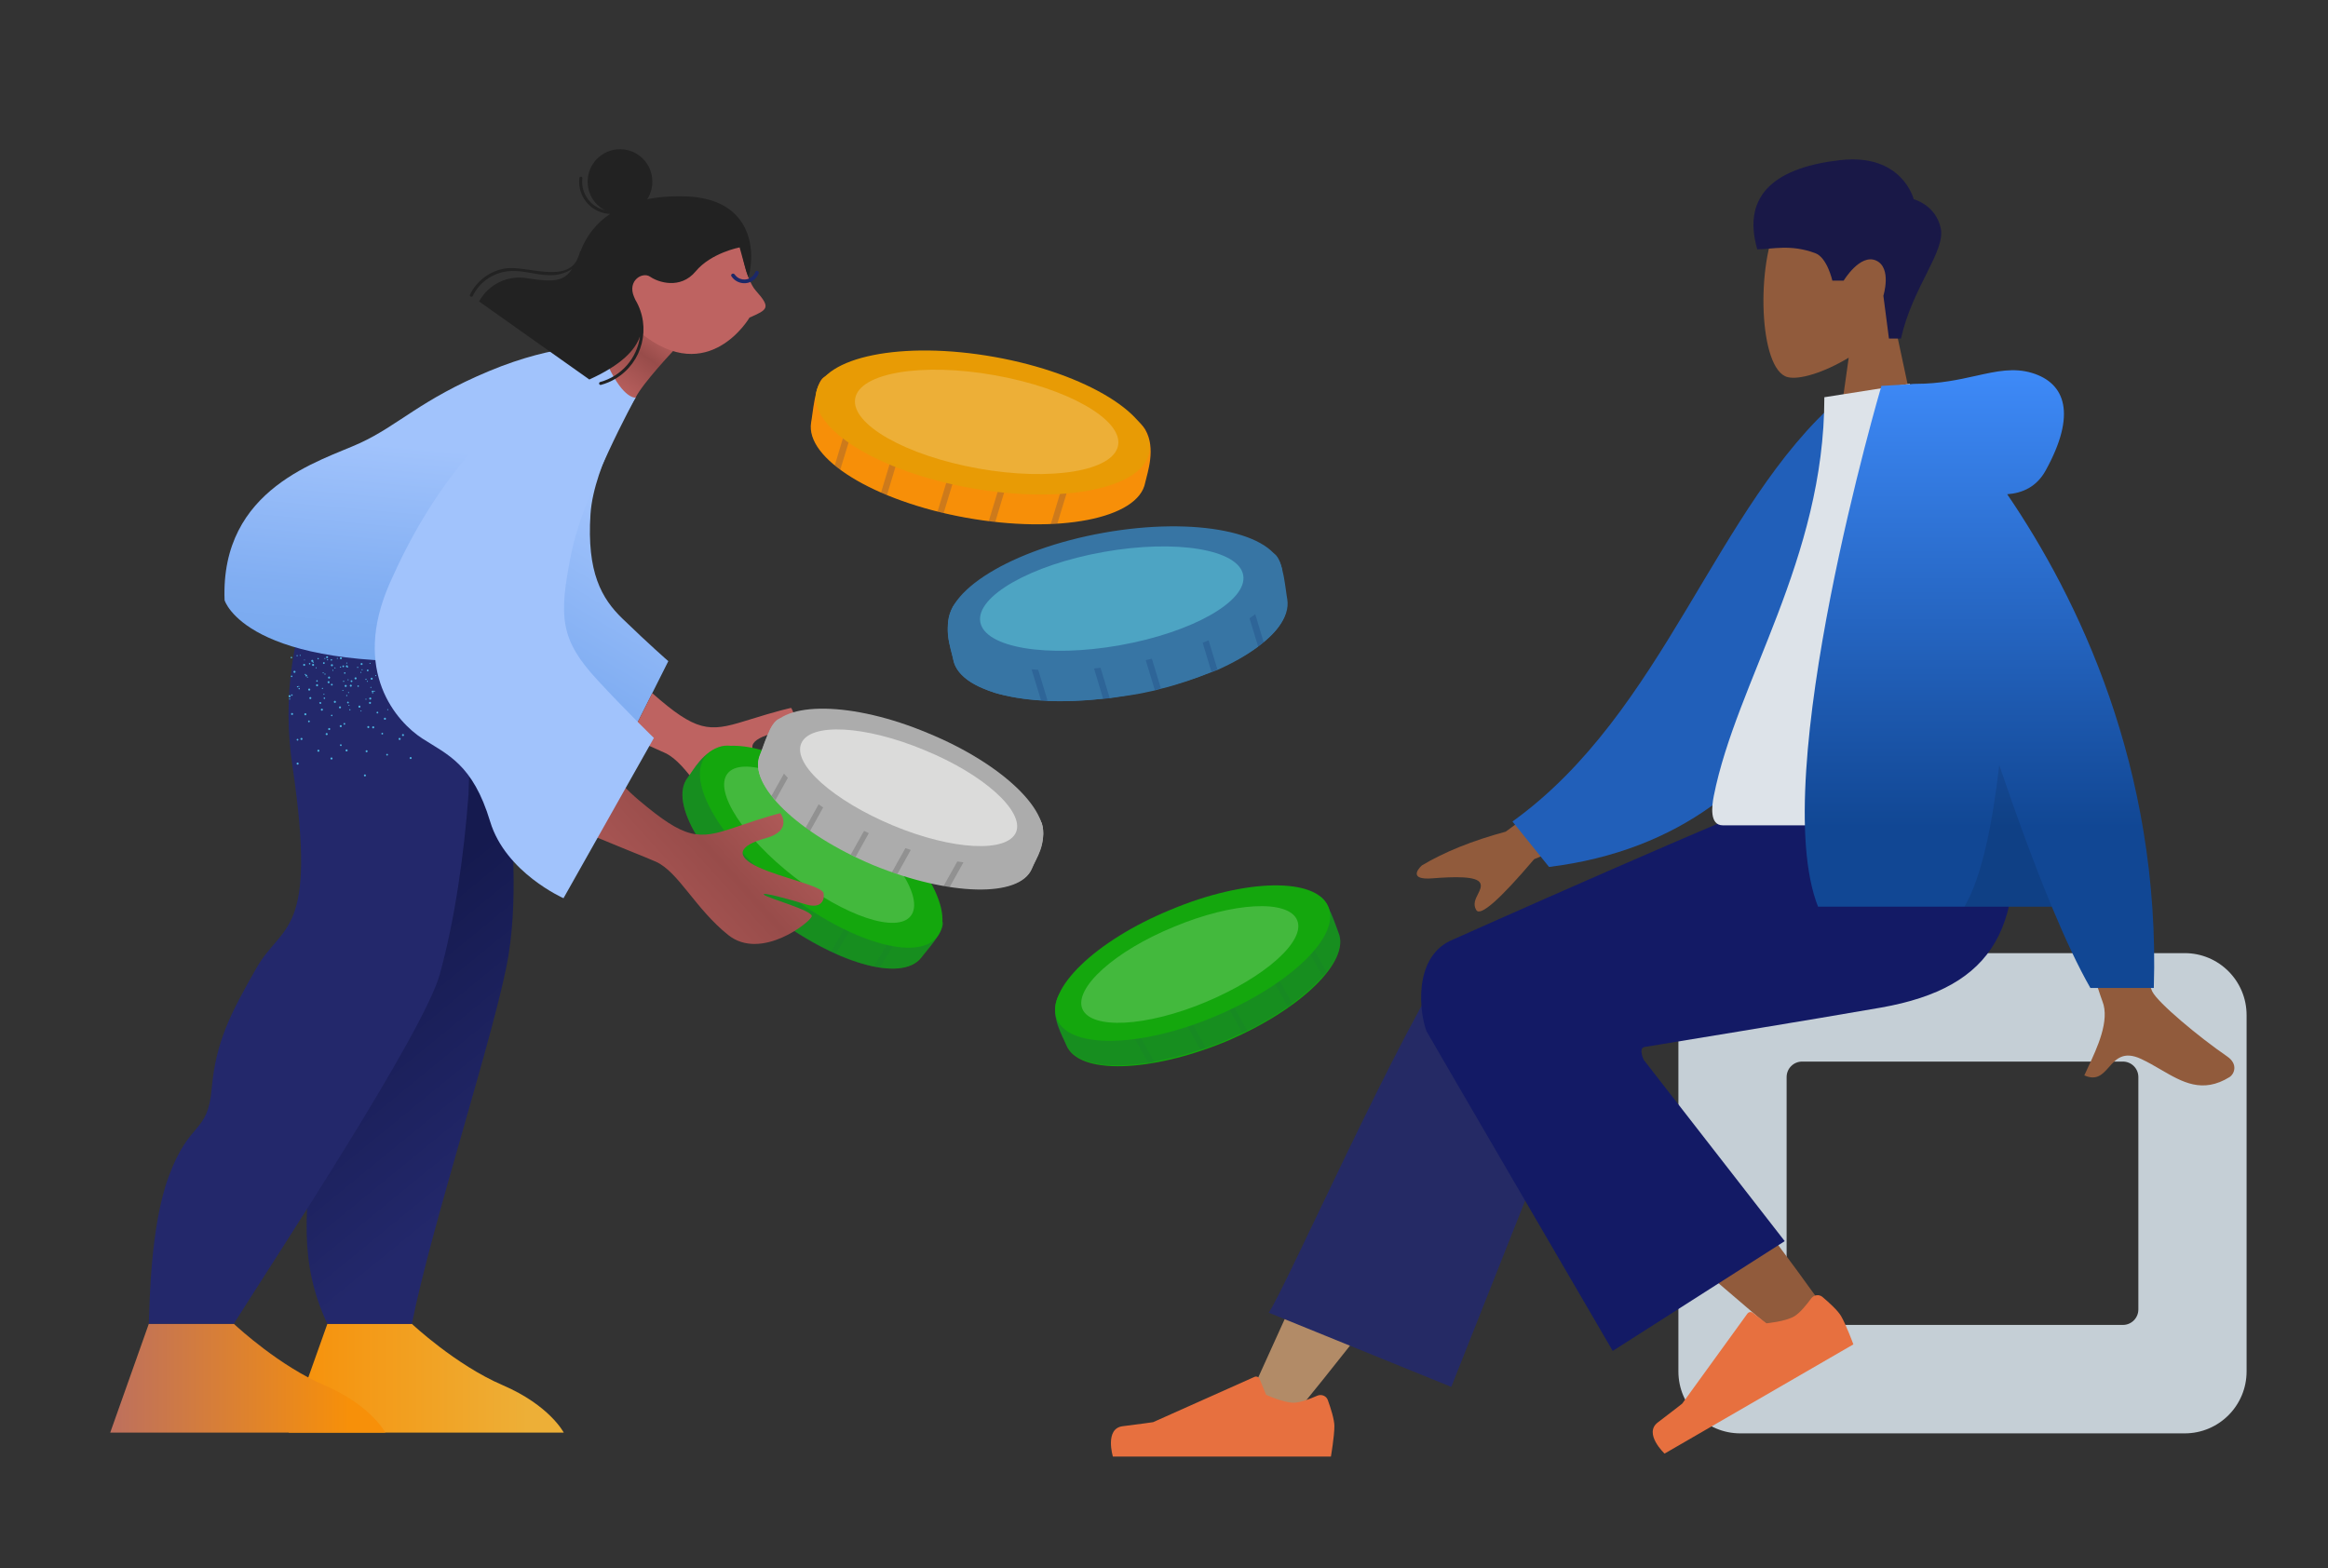 <svg width="472" height="318" viewBox="0 0 472 318" fill="none" xmlns="http://www.w3.org/2000/svg">
<rect x="0" y="0" width="472" height="318" fill="#333333" stroke="none"/>
<mask id="mask0_6004_13198" style="mask-type:luminance" maskUnits="userSpaceOnUse" x="0" y="0" width="472" height="318">
<path d="M0 0H472V318H0V0Z" fill="white"/>
</mask>
<g mask="url(#mask0_6004_13198)">
<path d="M83.511 268.441C83.55 268.478 92.394 276.776 101.906 280.863C111.44 284.957 114.301 290.486 114.301 290.486L58.523 290.484L66.372 268.441H83.511Z" fill="url(#paint0_linear_6004_13198)"/>
<path d="M47.403 268.42C48.368 269.319 56.763 277.011 65.731 280.863C75.264 284.958 78.125 290.487 78.125 290.487L22.348 290.485L30.174 268.42H47.403Z" fill="url(#paint1_linear_6004_13198)"/>
<path d="M79.133 132.28C83.534 135.398 89.978 136.205 89.978 136.205L101.469 134.979L102.986 154.683C103.452 166.086 105.244 180.263 103.121 193.564C100.859 207.741 87.397 248.625 83.512 268.441H66.372C60.596 256.098 61.736 245.529 64.082 227.165C66.914 204.985 62.269 211.453 67.011 190.691C71.747 169.927 70.481 174.026 68.955 142.968C68.46 132.921 67.039 131.698 69.237 125.709" fill="url(#paint2_linear_6004_13198)"/>
<path d="M94.987 161.18C94.078 173.279 92.241 186.4 89.176 197.527C85.909 209.362 56.019 254.733 47.403 268.42H30.174C30.333 264.537 30.456 248.757 34.187 238.598C38.483 226.946 42.102 230.133 42.93 220.672C43.769 211.221 46.717 205.53 51.981 196.305C57.227 187.07 64.397 189.93 59.309 155.441C57.206 141.679 59.223 127.602 65.102 114.988C65.812 115.283 66.579 115.587 67.394 115.898L67.461 115.341C67.461 115.341 68.874 116.069 71.079 117.219C71.771 117.451 72.488 117.685 73.237 117.92C73.27 118.084 73.307 118.241 73.342 118.4C82.243 123.058 98.013 131.437 97.072 131.85C95.768 132.424 94.987 161.18 94.987 161.18Z" fill="#23286B"/>
<path d="M128.859 80.624C128.859 80.624 120.38 94.178 119.722 104.239C118.947 116.083 121.995 121.36 126.163 125.398C131.785 130.845 135.5 134.062 135.5 134.062L120.622 163.702C120.622 163.702 110.621 158.714 107.8 149.102C104.628 138.291 95.688 129.129 94.776 124.749C93.679 119.486 95.05 112.905 95.46 110.123C98.08 92.311 101.864 86.277 113.706 71.443" fill="url(#paint3_linear_6004_13198)"/>
<path d="M127.734 149.529C131.085 150.998 133.723 152.131 134.921 152.71C139.425 154.897 142.63 162.428 149.147 167.943C155.67 173.452 165.878 165.798 166.193 164.628C166.51 163.452 157.244 160.668 156.618 159.979C155.993 159.29 161.902 161.082 165.008 162.148C168.115 163.215 168.917 161.472 168.722 160.016C168.528 158.553 160.454 156.732 155.694 154.398C150.934 152.07 151.627 149.925 157.281 148.536C162.935 147.153 160.406 143.54 160.406 143.54C160.406 143.54 158.351 143.905 151.006 146.202C143.778 148.462 141.121 148.383 132.239 140.547L127.734 149.529Z" fill="#BE6361"/>
<path d="M216.202 211.921C218.653 217.949 233.137 217.503 248.401 211.251C263.553 204.887 273.914 194.951 271.352 189.034C270.795 187.694 269.235 182.447 267.453 181.777C261.77 179.433 251.075 184.791 239.376 189.592C228.569 194.058 216.091 196.96 214.196 202.878C213.082 206.338 215.534 210.246 216.202 211.921Z" fill="#14A70D"/>
<path opacity="0.2" d="M214.196 202.766C213.305 207.455 215.31 209.688 216.201 211.809C217.092 214.042 219.655 215.382 223.22 215.828C223.666 215.94 224.112 215.94 224.558 215.94C227.009 216.163 229.794 215.94 232.802 215.494C233.248 215.494 233.582 215.382 234.028 215.27C237.036 214.712 240.155 213.931 243.498 212.814C243.832 212.703 244.166 212.591 244.612 212.479C245.838 212.033 247.174 211.586 248.4 211.027C249.625 210.469 250.851 209.911 252.077 209.353C252.411 209.241 252.745 209.018 253.08 208.906C256.088 207.455 258.762 205.78 261.213 204.106C261.547 203.883 261.77 203.659 262.104 203.436C264.555 201.65 266.672 199.751 268.232 197.965C268.455 197.63 268.789 197.407 269.011 197.072C271.463 194.058 272.354 191.156 271.351 188.81C270.683 187.359 269.346 182.224 267.452 181.554C265.558 180.884 263.107 180.884 260.21 181.554C259.875 181.666 259.43 181.666 259.096 181.778C253.525 183.229 246.506 186.354 239.376 189.369C230.908 192.83 220.881 196.514 216.09 200.645C215.756 200.869 215.533 201.204 215.199 201.427C214.865 201.985 214.53 202.432 214.196 202.766Z" fill="#23286B"/>
<g opacity="0.2">
<path opacity="0.2" d="M258.652 180.996L259.209 181.889L268.234 198.077C268.457 197.742 268.791 197.519 269.014 197.184L260.323 181.666L259.655 180.438L258.652 180.996Z" fill="#23286B"/>
</g>
<g opacity="0.2">
<path opacity="0.2" d="M251.855 187.582L261.214 204.329C261.548 204.106 261.771 203.883 262.105 203.659L252.858 187.024L251.855 187.582Z" fill="#23286B"/>
</g>
<g opacity="0.2">
<path opacity="0.2" d="M234.695 197.184L243.497 213.038C243.831 212.926 244.166 212.814 244.612 212.703L235.698 196.737L234.695 197.184Z" fill="#23286B"/>
</g>
<g opacity="0.2">
<path opacity="0.2" d="M242.607 192.719L251.966 209.576C252.3 209.464 252.635 209.241 252.969 209.13L243.499 192.272L242.607 192.719Z" fill="#23286B"/>
</g>
<g opacity="0.2">
<path opacity="0.2" d="M224.336 200.31L232.915 215.717C233.36 215.717 233.695 215.605 234.141 215.493L225.339 199.751L224.336 200.31Z" fill="#23286B"/>
</g>
<path d="M214.309 206.673C216.76 212.702 231.133 212.479 246.286 206.115C261.438 199.751 271.799 189.927 269.347 183.898C266.897 177.869 252.524 178.093 237.372 184.456C222.108 190.709 211.858 200.645 214.309 206.673Z" fill="#14A70D"/>
<path opacity="0.2" d="M219.434 204.552C221.216 208.794 232.358 208.236 244.391 203.213C256.423 198.188 264.779 190.821 262.996 186.578C261.214 182.335 250.073 182.894 238.04 187.917C226.007 192.83 217.762 200.31 219.434 204.552Z" fill="white"/>
<path d="M139.437 157.663C135.426 162.798 143.002 175.19 156.037 185.238C169.073 195.286 182.777 199.305 186.788 194.169C187.679 192.941 191.356 189.034 191.133 187.136C190.353 180.996 180.326 174.297 170.41 166.594C161.162 159.337 152.472 150.071 146.344 151.299C142.668 152.192 140.551 156.211 139.437 157.663Z" fill="#14A70D"/>
<path opacity="0.2" d="M146.345 151.411C141.777 152.973 140.885 155.877 139.437 157.663C137.989 159.561 138.101 162.463 139.437 165.812C139.549 166.259 139.772 166.595 139.994 167.041C140.997 169.274 142.557 171.618 144.451 173.962C144.674 174.297 144.897 174.632 145.231 174.855C147.125 177.2 149.465 179.545 152.027 181.889C152.362 182.112 152.584 182.336 152.919 182.671C153.921 183.564 154.924 184.345 156.038 185.238C157.152 186.02 158.155 186.913 159.269 187.583C159.604 187.806 159.938 188.03 160.161 188.253C162.946 190.151 165.731 191.714 168.294 192.942C168.628 193.165 168.962 193.277 169.297 193.388C172.081 194.616 174.756 195.509 177.095 195.956C177.541 196.068 177.875 196.068 178.321 196.179C182.109 196.737 185.117 196.179 186.677 194.17C187.68 192.942 191.356 189.146 191.022 187.136C190.688 185.127 189.351 183.006 187.457 180.885C187.234 180.661 186.9 180.326 186.677 179.991C182.666 175.86 176.427 171.395 170.299 166.595C163.057 161.012 154.924 154.09 148.908 151.969C148.573 151.857 148.128 151.745 147.794 151.634C147.348 151.634 146.791 151.522 146.345 151.411Z" fill="#23286B"/>
<g opacity="0.2">
<path opacity="0.2" d="M187.234 179.209L186.677 180.103L177.096 196.067C177.541 196.179 177.875 196.179 178.321 196.29L187.568 180.996L188.237 179.768L187.234 179.209Z" fill="#23286B"/>
</g>
<g opacity="0.2">
<path opacity="0.2" d="M178.209 176.641L168.404 193.053C168.739 193.276 169.073 193.388 169.407 193.5L179.212 177.199L178.209 176.641Z" fill="#23286B"/>
</g>
<g opacity="0.2">
<path opacity="0.2" d="M161.275 166.482L151.916 182.001C152.25 182.224 152.473 182.448 152.807 182.783L162.166 167.04L161.275 166.482Z" fill="#23286B"/>
</g>
<g opacity="0.2">
<path opacity="0.2" d="M169.186 171.171L159.27 187.694C159.604 187.917 159.938 188.14 160.162 188.363L170.077 171.729L169.186 171.171Z" fill="#23286B"/>
</g>
<g opacity="0.2">
<path opacity="0.2" d="M153.475 159.002L144.451 174.074C144.674 174.409 144.896 174.744 145.231 174.967L154.478 159.449L153.475 159.002Z" fill="#23286B"/>
</g>
<path d="M159.331 180.959C146.342 170.879 139.019 158.557 142.976 153.439C146.931 148.321 160.668 152.343 173.657 162.424C186.646 172.504 193.968 184.824 190.012 189.943C186.056 195.061 172.319 191.039 159.331 180.959Z" fill="#14A70D"/>
<path opacity="0.2" d="M161.032 177.818C150.767 169.851 144.706 160.469 147.495 156.862C150.282 153.254 160.864 156.788 171.128 164.754C181.393 172.721 187.454 182.102 184.666 185.709C181.877 189.317 171.297 185.784 161.032 177.818Z" fill="white"/>
<path d="M193.251 133.659C194.588 141.028 210.966 144.153 229.572 140.804C248.178 137.455 262.217 128.859 260.991 121.49C260.657 119.815 260.211 113.564 258.428 112.336C252.634 108.205 239.265 111.665 224.893 114.234C211.523 116.578 196.928 116.801 193.251 122.941C191.023 126.738 192.806 131.649 193.251 133.659Z" fill="#3775A4"/>
<path d="M193.254 122.942C191.025 127.966 192.807 131.091 193.254 133.659C193.699 136.339 196.262 138.46 200.161 139.911C200.606 140.135 201.163 140.246 201.609 140.469C204.283 141.251 207.514 141.809 210.968 142.032C211.414 142.032 211.859 142.032 212.305 142.144C215.758 142.256 219.547 142.144 223.558 141.697C224.003 141.697 224.449 141.586 224.894 141.586C226.454 141.363 227.903 141.139 229.463 140.916C231.022 140.693 232.471 140.358 234.031 140.023C234.476 139.911 234.922 139.8 235.256 139.688C238.933 138.795 242.386 137.567 245.506 136.339C245.952 136.227 246.286 136.004 246.732 135.893C249.962 134.441 252.748 132.877 254.976 131.203C255.311 130.868 255.756 130.645 256.09 130.31C259.544 127.519 261.327 124.505 260.77 121.602C260.436 119.815 260.213 113.676 258.207 112.448C256.202 111.219 253.417 110.661 250.074 110.661C249.628 110.661 249.183 110.661 248.737 110.661C242.052 110.884 233.474 112.783 224.672 114.345C214.31 116.243 202.166 117.806 195.593 121.267C195.147 121.49 194.813 121.713 194.478 121.936C194.145 122.272 193.587 122.607 193.254 122.942Z" fill="#3775A4"/>
<g opacity="0.2">
<path d="M248.514 109.433L248.848 110.661L255.087 131.091C255.421 130.757 255.867 130.533 256.202 130.198L250.296 110.549L249.851 108.986L248.514 109.433Z" fill="#0B2368"/>
</g>
<g opacity="0.2">
<path d="M239.266 115.127L245.616 136.227C246.062 136.115 246.397 135.892 246.842 135.781L240.491 114.792L239.266 115.127Z" fill="#0B2368"/>
</g>
<g opacity="0.2">
<path d="M217.65 121.713L223.667 141.698C224.113 141.698 224.559 141.586 225.004 141.586L218.876 121.378L217.65 121.713Z" fill="#0B2368"/>
</g>
<g opacity="0.2">
<path d="M227.678 118.699L234.14 139.911C234.586 139.8 235.031 139.688 235.366 139.577L228.903 118.253L227.678 118.699Z" fill="#0B2368"/>
</g>
<g opacity="0.2">
<path d="M205.172 122.606L211.077 142.032C211.522 142.032 211.968 142.032 212.414 142.144L206.397 122.271L205.172 122.606Z" fill="#0B2368"/>
</g>
<path d="M192.326 127.353C191.022 120.008 205.09 111.356 223.748 108.029C242.406 104.702 258.589 107.959 259.894 115.304C261.198 122.649 247.13 131.301 228.472 134.628C209.814 137.955 193.631 134.698 192.326 127.353Z" fill="#3775A4"/>
<path d="M198.753 126.129C197.826 120.909 209.007 114.549 223.728 111.924C238.448 109.299 251.133 111.403 252.06 116.623C252.987 121.844 241.806 128.204 227.085 130.829C212.365 133.454 199.68 131.35 198.753 126.129Z" fill="#4DA4C3"/>
<path d="M209.244 176.09C206.793 182.118 192.31 181.672 177.046 175.42C161.893 169.056 151.532 159.12 154.095 153.203C154.651 151.863 156.211 146.616 157.994 145.946C163.676 143.602 174.372 148.96 186.07 153.761C196.878 158.227 209.356 161.129 211.249 167.047C212.364 170.507 209.913 174.415 209.244 176.09Z" fill="#ACACAC"/>
<path d="M211.251 166.935C212.143 171.624 210.137 173.857 209.245 175.978C208.354 178.211 205.792 179.551 202.227 179.997C201.781 180.109 201.335 180.109 200.89 180.109C198.439 180.332 195.653 180.109 192.645 179.663C192.2 179.663 191.865 179.551 191.419 179.439C188.411 178.881 185.291 178.1 181.949 176.983C181.616 176.872 181.281 176.76 180.835 176.648C179.61 176.201 178.273 175.754 177.047 175.196C175.822 174.638 174.596 174.08 173.371 173.522C173.036 173.41 172.702 173.187 172.368 173.075C169.36 171.624 166.686 169.949 164.235 168.275C163.9 168.052 163.678 167.828 163.343 167.605C160.892 165.819 158.775 163.92 157.215 162.134C156.993 161.799 156.659 161.576 156.436 161.241C153.985 158.227 153.093 155.325 154.096 152.979C154.764 151.528 156.102 146.393 157.995 145.723C159.889 145.053 162.34 145.053 165.238 145.723C165.571 145.835 166.017 145.835 166.352 145.947C171.923 147.398 178.941 150.523 186.072 153.538C194.539 156.999 204.567 160.683 209.357 164.814C209.691 165.037 209.914 165.372 210.248 165.596C210.583 166.154 210.917 166.601 211.251 166.935Z" fill="#ACACAC"/>
<g opacity="0.2">
<path d="M166.795 145.165L166.238 146.058L157.214 162.246C156.991 161.911 156.656 161.688 156.434 161.353L165.124 145.835L165.792 144.607L166.795 145.165Z" fill="#222222"/>
</g>
<g opacity="0.2">
<path d="M173.592 151.751L164.233 168.498C163.899 168.275 163.676 168.052 163.342 167.828L172.589 151.193L173.592 151.751Z" fill="#222222"/>
</g>
<g opacity="0.2">
<path d="M190.752 161.353L181.95 177.207C181.615 177.095 181.282 176.983 180.836 176.872L189.749 160.906L190.752 161.353Z" fill="#222222"/>
</g>
<g opacity="0.2">
<path d="M182.84 156.888L173.482 173.745C173.147 173.634 172.813 173.41 172.479 173.299L181.949 156.441L182.84 156.888Z" fill="#222222"/>
</g>
<g opacity="0.2">
<path d="M201.111 164.478L192.532 179.886C192.086 179.886 191.752 179.774 191.307 179.662L200.108 163.92L201.111 164.478Z" fill="#222222"/>
</g>
<path d="M211.138 170.842C208.687 176.871 194.314 176.648 179.162 170.284C164.01 163.92 153.648 154.096 156.099 148.067C158.55 142.038 172.923 142.261 188.076 148.625C203.339 154.878 213.589 164.813 211.138 170.842Z" fill="#ACACAC"/>
<path d="M206.013 168.721C204.231 172.963 193.09 172.405 181.056 167.382C169.024 162.357 160.667 154.99 162.451 150.747C164.233 146.504 175.374 147.063 187.407 152.086C199.44 156.999 207.684 164.478 206.013 168.721Z" fill="#DBDBDA"/>
<path d="M232.195 97.829C230.858 105.197 214.48 108.322 195.874 104.973C177.268 101.624 163.23 93.028 164.455 85.659C164.79 83.985 165.236 77.733 167.018 76.505C172.812 72.374 186.181 75.835 200.554 78.403C213.923 80.747 228.519 80.97 232.195 87.111C234.423 90.907 232.641 95.818 232.195 97.829Z" fill="#F79009"/>
<path opacity="0.2" d="M232.102 86.933C234.33 91.957 232.548 95.083 232.102 97.651C231.656 100.33 229.093 102.451 225.194 103.902C224.749 104.126 224.191 104.237 223.746 104.461C221.072 105.243 217.841 105.801 214.387 106.024C213.941 106.024 213.496 106.024 213.05 106.136C209.597 106.248 205.808 106.136 201.797 105.689C201.352 105.689 200.906 105.578 200.461 105.578C198.901 105.354 197.452 105.131 195.893 104.907C194.333 104.684 192.884 104.349 191.324 104.014C190.878 103.902 190.433 103.791 190.099 103.679C186.422 102.786 182.968 101.558 179.849 100.33C179.403 100.218 179.069 99.995 178.623 99.884C175.392 98.432 172.607 96.869 170.379 95.195C170.044 94.86 169.599 94.636 169.265 94.302C165.811 91.51 164.028 88.496 164.585 85.593C164.919 83.807 165.142 77.667 167.148 76.439C169.153 75.211 171.939 74.652 175.281 74.652C175.726 74.652 176.172 74.652 176.617 74.652C183.302 74.876 191.881 76.773 200.683 78.337C211.045 80.234 223.189 81.797 229.762 85.258C230.208 85.482 230.542 85.705 230.876 85.928C231.21 86.263 231.767 86.598 232.102 86.933Z" fill="#F79009"/>
<g opacity="0.2">
<path d="M176.934 73.602L176.6 74.83L170.36 95.26C170.027 94.926 169.58 94.702 169.246 94.367L175.151 74.719L175.597 73.156L176.934 73.602Z" fill="#23286B"/>
</g>
<g opacity="0.2">
<path d="M186.182 79.295L179.831 100.396C179.386 100.284 179.052 100.061 178.605 99.95L184.956 78.96L186.182 79.295Z" fill="#23286B"/>
</g>
<g opacity="0.2">
<path d="M207.796 85.883L201.78 105.867C201.335 105.867 200.889 105.755 200.443 105.755L206.57 85.548L207.796 85.883Z" fill="#23286B"/>
</g>
<g opacity="0.2">
<path d="M197.769 82.868L191.308 104.08C190.862 103.969 190.416 103.857 190.082 103.746L196.543 82.422L197.769 82.868Z" fill="#23286B"/>
</g>
<g opacity="0.2">
<path d="M220.275 86.776L214.37 106.201C213.924 106.201 213.478 106.201 213.033 106.313L219.049 86.441L220.275 86.776Z" fill="#23286B"/>
</g>
<path d="M233.029 91.698C234.335 84.353 220.266 75.701 201.608 72.374C182.95 69.047 166.767 72.304 165.463 79.649C164.158 86.994 178.226 95.645 196.884 98.972C215.542 102.299 231.725 99.042 233.029 91.698Z" fill="#E89B05"/>
<path opacity="0.2" d="M226.696 90.299C227.623 85.078 216.442 78.718 201.72 76.093C187 73.468 174.316 75.572 173.388 80.793C172.461 86.013 183.643 92.373 198.363 94.998C213.084 97.623 225.769 95.519 226.696 90.299Z" fill="white"/>
<path d="M129.559 162.281C139 170.237 141.629 170.289 148.907 167.796C156.185 165.303 158.231 164.882 158.231 164.882C158.231 164.882 160.857 168.424 155.24 169.962C149.623 171.499 148.99 173.66 153.811 175.862C158.632 178.064 166.751 179.671 166.986 181.125C167.221 182.579 166.463 184.342 163.327 183.36C160.191 182.376 154.242 180.745 154.887 181.416C155.53 182.088 164.865 184.624 164.579 185.804C164.294 186.984 154.296 194.91 147.63 189.575C140.963 184.241 137.558 176.797 132.997 174.732C128.437 172.667 103.374 163.484 96.932 156.771L110.307 138.191C110.307 138.191 120.116 154.324 129.559 162.281Z" fill="url(#paint4_linear_6004_13198)"/>
<path opacity="0.86" d="M65.48 136.323C65.535 136.301 65.598 136.33 65.62 136.384C65.644 136.436 65.621 136.498 65.569 136.522C65.568 136.523 65.567 136.524 65.566 136.524C65.511 136.546 65.448 136.519 65.426 136.463C65.405 136.409 65.428 136.349 65.48 136.323ZM67.877 135.338C67.932 135.316 67.995 135.343 68.017 135.399C68.039 135.455 68.011 135.517 67.956 135.54C67.9 135.562 67.837 135.534 67.815 135.479C67.796 135.422 67.823 135.361 67.877 135.338ZM70.267 134.354C70.323 134.331 70.386 134.357 70.408 134.414C70.43 134.469 70.404 134.533 70.348 134.554C70.347 134.554 70.347 134.555 70.346 134.555C70.294 134.576 70.236 134.551 70.215 134.499C70.215 134.497 70.214 134.495 70.213 134.493C70.188 134.445 70.207 134.385 70.254 134.359C70.258 134.356 70.263 134.355 70.267 134.354ZM73.102 144.123C73.125 144.069 73.188 144.043 73.241 144.067C73.295 144.091 73.32 144.153 73.297 144.206C73.274 144.26 73.212 144.285 73.158 144.262C73.104 144.239 73.079 144.177 73.102 144.123ZM74.097 141.732C74.116 141.68 74.173 141.652 74.225 141.671C74.229 141.672 74.233 141.675 74.236 141.677C74.291 141.697 74.32 141.759 74.3 141.815C74.273 141.868 74.21 141.893 74.154 141.871C74.099 141.849 74.074 141.786 74.097 141.732ZM75.092 139.341C75.117 139.286 75.18 139.258 75.237 139.277C75.291 139.304 75.315 139.367 75.294 139.424C75.271 139.477 75.209 139.503 75.156 139.479C75.1 139.459 75.072 139.397 75.092 139.341ZM76.094 136.942C76.116 136.889 76.178 136.863 76.232 136.887C76.286 136.913 76.312 136.976 76.289 137.033C76.266 137.087 76.204 137.112 76.15 137.088C76.096 137.062 76.071 136.999 76.094 136.942ZM69.439 139.92C69.481 139.88 69.546 139.881 69.586 139.922C69.626 139.963 69.625 140.028 69.584 140.069C69.543 140.109 69.477 140.108 69.438 140.067C69.398 140.03 69.395 139.967 69.432 139.927C69.434 139.925 69.437 139.923 69.439 139.92ZM71.273 138.088C71.314 138.049 71.379 138.05 71.419 138.09C71.436 138.107 71.446 138.128 71.45 138.152C71.455 138.187 71.443 138.222 71.419 138.245C71.414 138.251 71.406 138.255 71.398 138.255L71.392 138.256C71.354 138.282 71.304 138.275 71.273 138.243C71.231 138.203 71.229 138.136 71.27 138.094C71.27 138.091 71.272 138.089 71.273 138.088ZM73.107 136.263C73.148 136.223 73.214 136.224 73.254 136.265C73.294 136.306 73.293 136.373 73.252 136.412C73.214 136.454 73.148 136.457 73.106 136.418C73.064 136.377 73.062 136.31 73.103 136.268C73.105 136.266 73.106 136.264 73.107 136.263ZM74.941 134.431C74.982 134.391 75.047 134.392 75.088 134.433C75.13 134.474 75.132 134.541 75.091 134.583C75.09 134.585 75.088 134.586 75.087 134.587C75.051 134.627 74.988 134.63 74.948 134.593C74.945 134.59 74.943 134.587 74.94 134.585C74.898 134.544 74.897 134.476 74.938 134.433C74.939 134.433 74.94 134.432 74.941 134.431ZM78.612 143.784C78.673 143.784 78.722 143.833 78.723 143.894C78.723 143.955 78.674 144.004 78.614 144.005C78.553 144.005 78.504 143.955 78.503 143.895C78.503 143.835 78.552 143.784 78.612 143.784ZM59.085 144.622C59.167 144.547 59.293 144.553 59.368 144.635C59.37 144.637 59.371 144.639 59.373 144.641C59.445 144.723 59.437 144.849 59.354 144.921C59.354 144.922 59.354 144.922 59.353 144.923C59.271 144.997 59.145 144.992 59.07 144.909C59.068 144.908 59.067 144.905 59.065 144.903C58.993 144.821 59.001 144.695 59.083 144.623C59.083 144.623 59.084 144.622 59.085 144.622ZM62.79 141.393C62.872 141.32 62.998 141.329 63.07 141.411C63.07 141.411 63.07 141.411 63.071 141.412C63.145 141.497 63.137 141.626 63.052 141.701C62.967 141.776 62.838 141.767 62.764 141.682C62.694 141.594 62.705 141.467 62.79 141.393ZM66.489 138.171C66.574 138.097 66.703 138.105 66.777 138.191C66.852 138.275 66.843 138.404 66.758 138.48C66.674 138.554 66.545 138.546 66.47 138.461C66.396 138.378 66.401 138.251 66.484 138.177C66.485 138.175 66.487 138.173 66.489 138.171ZM70.188 134.951C70.27 134.876 70.397 134.882 70.471 134.965C70.473 134.966 70.474 134.968 70.476 134.97C70.522 135.019 70.54 135.089 70.524 135.154L70.517 135.155C70.509 135.196 70.488 135.232 70.458 135.259C70.439 135.277 70.415 135.288 70.389 135.291C70.287 135.332 70.171 135.281 70.131 135.179C70.099 135.098 70.122 135.006 70.188 134.951ZM73.999 157.03C74.111 157.038 74.195 157.134 74.19 157.246C74.184 157.354 74.092 157.437 73.984 157.431C73.981 157.431 73.977 157.431 73.974 157.431C73.862 157.423 73.777 157.327 73.783 157.215C73.792 157.104 73.888 157.021 73.999 157.03ZM74.346 152.125C74.457 152.134 74.539 152.231 74.53 152.341C74.525 152.454 74.429 152.54 74.317 152.534C74.204 152.529 74.118 152.433 74.124 152.32C74.124 152.319 74.124 152.318 74.124 152.317C74.136 152.205 74.233 152.12 74.346 152.125ZM74.687 147.22C74.799 147.232 74.883 147.329 74.879 147.443C74.873 147.55 74.781 147.633 74.674 147.627C74.67 147.627 74.666 147.626 74.663 147.626C74.552 147.622 74.467 147.529 74.471 147.419C74.471 147.416 74.471 147.413 74.472 147.411C74.479 147.299 74.575 147.214 74.687 147.22ZM75.035 142.321C75.145 142.33 75.228 142.426 75.219 142.537C75.219 142.537 75.219 142.537 75.219 142.538C75.211 142.65 75.114 142.735 75.002 142.727C74.89 142.719 74.805 142.623 74.813 142.511C74.821 142.398 74.918 142.314 75.03 142.321C75.032 142.321 75.033 142.321 75.035 142.321ZM75.375 137.416C75.488 137.428 75.569 137.528 75.558 137.64C75.547 137.75 75.453 137.83 75.344 137.825C75.236 137.819 75.154 137.727 75.159 137.619C75.159 137.615 75.16 137.612 75.16 137.608C75.168 137.495 75.264 137.411 75.375 137.416ZM61.606 134.623C61.707 134.587 61.818 134.639 61.855 134.74C61.856 134.743 61.857 134.746 61.858 134.75C61.897 134.853 61.843 134.968 61.74 135.006C61.637 135.044 61.523 134.991 61.485 134.888C61.483 134.884 61.481 134.879 61.48 134.875C61.444 134.774 61.496 134.662 61.597 134.625C61.6 134.625 61.603 134.623 61.606 134.623ZM66.252 133.061C66.357 133.023 66.472 133.079 66.508 133.184C66.51 133.187 66.51 133.19 66.511 133.194C66.547 133.298 66.491 133.41 66.388 133.445C66.387 133.445 66.386 133.446 66.385 133.446C66.28 133.483 66.165 133.429 66.127 133.324C66.127 133.323 66.127 133.321 66.126 133.32C66.091 133.214 66.146 133.099 66.252 133.061ZM64.368 152.137C64.416 152.034 64.539 151.989 64.643 152.036C64.746 152.085 64.79 152.207 64.742 152.311C64.694 152.415 64.572 152.46 64.468 152.412C64.467 152.411 64.466 152.41 64.465 152.41C64.364 152.36 64.322 152.239 64.368 152.137ZM66.558 147.738C66.606 147.635 66.729 147.59 66.832 147.638C66.936 147.686 66.98 147.809 66.932 147.913C66.884 148.016 66.762 148.061 66.658 148.013C66.657 148.012 66.655 148.012 66.654 148.011C66.554 147.961 66.511 147.84 66.558 147.738ZM68.748 143.34C68.803 143.241 68.925 143.201 69.028 143.25C69.129 143.302 69.168 143.428 69.114 143.529C69.063 143.627 68.944 143.666 68.845 143.62C68.744 143.567 68.702 143.445 68.748 143.34ZM70.945 138.948C70.991 138.847 71.111 138.802 71.212 138.85C71.313 138.895 71.357 139.016 71.31 139.116C71.309 139.119 71.307 139.123 71.306 139.125C71.257 139.225 71.137 139.266 71.038 139.217C71.036 139.217 71.034 139.215 71.032 139.215C70.936 139.17 70.894 139.056 70.939 138.96C70.941 138.955 70.943 138.952 70.945 138.948ZM73.135 134.55C73.186 134.45 73.308 134.413 73.406 134.464C73.501 134.513 73.541 134.63 73.496 134.727C73.446 134.827 73.325 134.87 73.224 134.823C73.124 134.774 73.083 134.653 73.133 134.553C73.133 134.552 73.134 134.551 73.135 134.55ZM83.199 153.509C83.3 153.472 83.411 153.526 83.447 153.628C83.449 153.633 83.45 153.638 83.452 153.643C83.487 153.747 83.431 153.859 83.328 153.894C83.327 153.894 83.326 153.895 83.325 153.895C83.219 153.931 83.104 153.875 83.066 153.77C83.037 153.661 83.094 153.548 83.199 153.509ZM81.64 148.853C81.745 148.816 81.86 148.871 81.898 148.975C81.899 148.976 81.899 148.978 81.899 148.979C81.935 149.086 81.88 149.201 81.774 149.239C81.666 149.268 81.554 149.211 81.515 149.106C81.479 149.002 81.535 148.889 81.638 148.854C81.639 148.853 81.64 148.853 81.64 148.853ZM60.164 149.894C60.217 149.81 60.328 149.784 60.413 149.836C60.497 149.889 60.523 150 60.471 150.085C60.47 150.086 60.47 150.086 60.469 150.087C60.416 150.171 60.304 150.196 60.22 150.143C60.137 150.089 60.112 149.979 60.164 149.894ZM62.484 146.175C62.537 146.091 62.648 146.066 62.732 146.119C62.816 146.173 62.842 146.284 62.788 146.368C62.736 146.452 62.624 146.477 62.54 146.424C62.457 146.374 62.43 146.266 62.48 146.181C62.481 146.18 62.483 146.177 62.484 146.175ZM64.802 142.449C64.816 142.417 64.842 142.392 64.874 142.381L64.881 142.379C64.936 142.355 65 142.359 65.051 142.392C65.137 142.447 65.163 142.561 65.109 142.647C65.108 142.648 65.108 142.649 65.108 142.649C65.054 142.733 64.943 142.757 64.859 142.705C64.82 142.683 64.793 142.643 64.786 142.598C64.766 142.549 64.772 142.493 64.802 142.449ZM67.122 138.73C67.176 138.646 67.287 138.621 67.371 138.673C67.456 138.727 67.482 138.84 67.429 138.926C67.376 139.011 67.265 139.038 67.179 138.986C67.093 138.932 67.067 138.817 67.121 138.731C67.122 138.731 67.122 138.73 67.122 138.73ZM69.435 135.012C69.492 134.928 69.604 134.903 69.691 134.954C69.776 135.01 69.799 135.123 69.744 135.208C69.691 135.289 69.584 135.315 69.5 135.266C69.414 135.212 69.386 135.101 69.435 135.012ZM78.444 152.855C78.542 152.833 78.638 152.893 78.66 152.99C78.66 152.991 78.661 152.992 78.661 152.993C78.686 153.087 78.631 153.183 78.537 153.208C78.535 153.209 78.532 153.209 78.53 153.21C78.43 153.23 78.332 153.17 78.305 153.073C78.288 152.975 78.349 152.88 78.444 152.855ZM77.459 148.581C77.556 148.56 77.653 148.62 77.675 148.717C77.675 148.718 77.676 148.719 77.676 148.72C77.7 148.814 77.645 148.909 77.552 148.935C77.549 148.935 77.547 148.936 77.544 148.937C77.448 148.959 77.352 148.901 77.328 148.805C77.305 148.708 77.363 148.609 77.459 148.581ZM76.473 144.308C76.571 144.286 76.667 144.346 76.689 144.444C76.689 144.445 76.69 144.445 76.69 144.447C76.717 144.538 76.665 144.633 76.576 144.659C76.57 144.661 76.565 144.662 76.559 144.663C76.462 144.685 76.365 144.625 76.343 144.527C76.343 144.526 76.343 144.525 76.343 144.524C76.322 144.428 76.379 144.333 76.473 144.308ZM75.495 140.034C75.593 140.016 75.688 140.077 75.712 140.173C75.734 140.271 75.672 140.369 75.573 140.39C75.478 140.411 75.382 140.353 75.358 140.259C75.338 140.158 75.397 140.061 75.495 140.034ZM74.503 135.762C74.602 135.74 74.701 135.8 74.727 135.899C74.75 135.997 74.689 136.094 74.591 136.117C74.493 136.14 74.395 136.079 74.373 135.98C74.373 135.979 74.372 135.979 74.372 135.978C74.354 135.883 74.41 135.79 74.503 135.762ZM61.993 136.843C62.077 136.789 62.188 136.809 62.248 136.889C62.306 136.972 62.286 137.087 62.203 137.145C62.118 137.2 62.005 137.176 61.95 137.09C61.897 137.01 61.917 136.901 61.993 136.843ZM65.559 134.302C65.64 134.242 65.753 134.259 65.813 134.339L65.814 134.34C65.868 134.424 65.848 134.535 65.768 134.596C65.686 134.654 65.571 134.633 65.513 134.55C65.457 134.472 65.474 134.364 65.552 134.307C65.554 134.305 65.557 134.303 65.559 134.302ZM69.135 150.917C69.232 150.939 69.297 151.033 69.282 151.132C69.264 151.23 69.172 151.295 69.075 151.278C68.976 151.263 68.909 151.172 68.922 151.072C68.939 150.971 69.034 150.902 69.135 150.917ZM69.855 146.591C69.953 146.612 70.017 146.706 70.002 146.806C69.985 146.903 69.892 146.968 69.795 146.952C69.7 146.938 69.634 146.851 69.647 146.756C69.648 146.752 69.649 146.748 69.649 146.745C69.665 146.646 69.757 146.577 69.855 146.591ZM70.577 142.271C70.671 142.285 70.738 142.373 70.725 142.468C70.724 142.471 70.723 142.475 70.723 142.478C70.707 142.576 70.615 142.643 70.518 142.627C70.421 142.612 70.354 142.52 70.369 142.422C70.369 142.421 70.37 142.419 70.37 142.417C70.383 142.322 70.471 142.256 70.566 142.27C70.57 142.271 70.573 142.271 70.577 142.271ZM71.297 137.945C71.396 137.961 71.463 138.052 71.45 138.152C71.443 138.19 71.425 138.225 71.398 138.254L71.392 138.256C71.35 138.294 71.292 138.31 71.237 138.299C71.14 138.282 71.075 138.188 71.093 138.091C71.11 137.994 71.201 137.93 71.297 137.945ZM60.499 139.12C60.539 139.076 60.608 139.073 60.652 139.114C60.696 139.154 60.699 139.223 60.658 139.267C60.618 139.312 60.55 139.314 60.505 139.273C60.464 139.232 60.461 139.165 60.499 139.12ZM62.259 137.232C62.3 137.188 62.368 137.185 62.412 137.226C62.456 137.267 62.459 137.335 62.418 137.379C62.378 137.423 62.31 137.426 62.265 137.386C62.224 137.345 62.221 137.277 62.259 137.232ZM64.025 135.336C64.064 135.295 64.129 135.292 64.171 135.331C64.215 135.364 64.223 135.427 64.19 135.471C64.186 135.475 64.182 135.48 64.178 135.484C64.139 135.526 64.074 135.528 64.032 135.489C63.988 135.455 63.981 135.392 64.015 135.348C64.018 135.344 64.022 135.34 64.025 135.336ZM65.785 133.448C65.827 133.407 65.894 133.404 65.938 133.442C65.981 133.483 65.982 133.551 65.941 133.593C65.94 133.595 65.939 133.595 65.938 133.597C65.899 133.639 65.834 133.641 65.792 133.602C65.75 133.561 65.747 133.494 65.785 133.448ZM70.752 142.907C70.81 142.906 70.86 142.951 70.862 143.01C70.863 143.068 70.818 143.117 70.76 143.12C70.702 143.122 70.653 143.076 70.651 143.018C70.649 142.959 70.694 142.91 70.752 142.907ZM70.666 140.322C70.722 140.318 70.771 140.36 70.776 140.416C70.776 140.419 70.776 140.422 70.776 140.424C70.778 140.483 70.732 140.532 70.674 140.535C70.615 140.537 70.563 140.492 70.558 140.432C70.556 140.372 70.605 140.323 70.664 140.322C70.664 140.322 70.666 140.322 70.666 140.322ZM70.573 137.737C70.629 137.733 70.678 137.776 70.682 137.832C70.682 137.835 70.682 137.837 70.682 137.84C70.684 137.898 70.638 137.948 70.58 137.949C70.522 137.951 70.473 137.906 70.471 137.847C70.469 137.789 70.515 137.74 70.573 137.737ZM70.487 135.152C70.497 135.149 70.507 135.151 70.517 135.155L70.524 135.154C70.565 135.17 70.594 135.208 70.596 135.254C70.598 135.312 70.553 135.361 70.495 135.363C70.448 135.362 70.407 135.334 70.389 135.291L70.385 135.261C70.381 135.205 70.423 135.156 70.479 135.152C70.481 135.152 70.484 135.152 70.487 135.152ZM60.818 132.788C60.866 132.762 60.926 132.781 60.951 132.828C60.953 132.833 60.955 132.837 60.957 132.842C60.982 132.891 60.962 132.953 60.911 132.978C60.908 132.979 60.906 132.98 60.903 132.981C60.85 133.004 60.788 132.98 60.764 132.928C60.74 132.876 60.763 132.814 60.814 132.79C60.816 132.788 60.817 132.788 60.818 132.788ZM65.576 140.735C65.594 140.681 65.651 140.651 65.705 140.668C65.708 140.67 65.711 140.671 65.714 140.672C65.768 140.69 65.797 140.75 65.779 140.804C65.778 140.806 65.778 140.809 65.777 140.81C65.753 140.862 65.695 140.89 65.64 140.873C65.585 140.852 65.556 140.79 65.576 140.735ZM66.485 138.305C66.506 138.252 66.565 138.225 66.618 138.246C66.619 138.247 66.622 138.248 66.624 138.248C66.678 138.271 66.705 138.331 66.687 138.386C66.663 138.439 66.604 138.466 66.549 138.45C66.493 138.43 66.463 138.369 66.483 138.311C66.484 138.309 66.484 138.307 66.485 138.305ZM67.388 135.883C67.412 135.83 67.471 135.802 67.526 135.819C67.581 135.84 67.609 135.902 67.589 135.957C67.572 136.011 67.514 136.04 67.461 136.023C67.458 136.022 67.455 136.021 67.451 136.02C67.397 136.001 67.368 135.942 67.386 135.887C67.387 135.886 67.388 135.885 67.388 135.883ZM68.291 133.461C68.315 133.408 68.374 133.381 68.429 133.397C68.484 133.418 68.511 133.479 68.492 133.535C68.475 133.589 68.417 133.619 68.364 133.602C68.361 133.6 68.357 133.599 68.354 133.598C68.299 133.578 68.271 133.516 68.291 133.461ZM75.511 140.414C75.559 140.388 75.619 140.406 75.644 140.454C75.646 140.458 75.648 140.463 75.65 140.467C75.674 140.52 75.65 140.583 75.597 140.606C75.543 140.629 75.481 140.605 75.457 140.552C75.433 140.5 75.458 140.437 75.511 140.414ZM74.439 138.059C74.487 138.034 74.547 138.052 74.573 138.101C74.574 138.105 74.576 138.109 74.578 138.113C74.603 138.164 74.583 138.226 74.532 138.251C74.532 138.251 74.531 138.251 74.531 138.252C74.476 138.277 74.411 138.254 74.385 138.199C74.361 138.147 74.384 138.085 74.435 138.061C74.437 138.061 74.439 138.06 74.439 138.059ZM73.368 135.706C73.421 135.68 73.484 135.701 73.513 135.752C73.539 135.807 73.515 135.873 73.46 135.899C73.405 135.925 73.339 135.901 73.313 135.846C73.293 135.792 73.316 135.731 73.368 135.706ZM58.625 141.669C58.659 141.614 58.73 141.597 58.785 141.63C58.786 141.631 58.787 141.631 58.788 141.632C58.845 141.665 58.865 141.738 58.831 141.795C58.83 141.798 58.828 141.799 58.826 141.802C58.793 141.858 58.721 141.875 58.666 141.841C58.665 141.841 58.664 141.841 58.663 141.84C58.607 141.803 58.59 141.728 58.625 141.669ZM60.215 139.182C60.248 139.126 60.32 139.108 60.375 139.142C60.376 139.143 60.377 139.143 60.378 139.144C60.435 139.181 60.452 139.258 60.416 139.315C60.38 139.373 60.303 139.39 60.246 139.354C60.191 139.318 60.174 139.245 60.209 139.19C60.211 139.186 60.213 139.185 60.215 139.182ZM61.797 136.694C61.833 136.636 61.91 136.619 61.967 136.655C62.025 136.691 62.043 136.768 62.007 136.825C62.006 136.826 62.006 136.826 62.006 136.827C62.007 136.834 61.999 136.835 61.993 136.843C61.952 136.886 61.886 136.895 61.835 136.865C61.778 136.829 61.761 136.753 61.797 136.694ZM63.386 134.207L63.411 134.174C63.418 134.173 63.424 134.165 63.438 134.163C63.476 134.142 63.521 134.144 63.557 134.168C63.614 134.205 63.631 134.282 63.595 134.339C63.558 134.397 63.481 134.414 63.424 134.377C63.367 134.341 63.35 134.265 63.386 134.207ZM70.912 143.795C70.977 143.787 71.039 143.828 71.057 143.893C71.071 143.957 71.031 144.022 70.967 144.037C70.907 144.055 70.844 144.021 70.826 143.962C70.825 143.957 70.824 143.953 70.823 143.947C70.805 143.881 70.845 143.813 70.911 143.796C70.911 143.795 70.912 143.795 70.912 143.795ZM70.279 140.912C70.345 140.904 70.407 140.945 70.424 141.009C70.439 141.074 70.399 141.138 70.335 141.153C70.268 141.171 70.201 141.131 70.184 141.066V141.065C70.172 140.997 70.213 140.93 70.279 140.912ZM69.647 138.027C69.712 138.019 69.774 138.06 69.792 138.125C69.806 138.189 69.767 138.254 69.702 138.269C69.642 138.286 69.578 138.251 69.561 138.19C69.559 138.185 69.558 138.178 69.557 138.171C69.543 138.107 69.582 138.042 69.647 138.027ZM69.014 135.144C69.081 135.132 69.144 135.174 69.16 135.24C69.174 135.306 69.134 135.37 69.07 135.386C69.009 135.403 68.945 135.368 68.928 135.306C68.927 135.3 68.925 135.294 68.925 135.288C68.909 135.223 68.95 135.159 69.014 135.144ZM60.167 132.848C60.225 132.813 60.301 132.828 60.34 132.883C60.377 132.936 60.364 133.008 60.312 133.045C60.31 133.047 60.308 133.049 60.305 133.049C60.256 133.088 60.184 133.079 60.147 133.03C60.145 133.027 60.142 133.024 60.14 133.021C60.104 132.964 60.116 132.89 60.167 132.848ZM64.734 142.48C64.743 142.416 64.804 142.37 64.87 142.38C64.871 142.38 64.872 142.381 64.874 142.381L64.881 142.379C64.943 142.395 64.984 142.456 64.974 142.52C64.964 142.586 64.903 142.632 64.838 142.621C64.837 142.621 64.835 142.621 64.833 142.621C64.816 142.615 64.801 142.607 64.786 142.597C64.746 142.574 64.725 142.527 64.734 142.48ZM65.394 139.469C65.461 139.485 65.504 139.548 65.496 139.616C65.478 139.681 65.413 139.722 65.348 139.709C65.283 139.697 65.242 139.634 65.255 139.571C65.255 139.57 65.255 139.569 65.255 139.569C65.266 139.503 65.328 139.458 65.394 139.469ZM65.909 136.564C65.975 136.575 66.02 136.639 66.008 136.705C65.998 136.771 65.935 136.816 65.869 136.804C65.803 136.794 65.758 136.731 65.769 136.665C65.779 136.599 65.84 136.554 65.905 136.564C65.906 136.564 65.907 136.564 65.909 136.564ZM66.43 133.66C66.494 133.673 66.536 133.736 66.523 133.8V133.801C66.513 133.863 66.456 133.906 66.394 133.897C66.389 133.896 66.386 133.895 66.382 133.894C66.316 133.882 66.271 133.82 66.282 133.753C66.297 133.687 66.364 133.645 66.43 133.66ZM75.821 140.062C75.874 140.026 75.947 140.038 75.983 140.091C75.985 140.094 75.986 140.096 75.988 140.098C76.025 140.152 76.012 140.225 75.959 140.263C75.905 140.303 75.83 140.293 75.789 140.239C75.789 140.238 75.787 140.236 75.787 140.236C75.749 140.178 75.764 140.101 75.821 140.062ZM74.133 137.64C74.19 137.602 74.267 137.618 74.306 137.675C74.343 137.727 74.33 137.8 74.277 137.836C74.275 137.839 74.273 137.84 74.27 137.841C74.221 137.88 74.15 137.871 74.111 137.822C74.109 137.819 74.107 137.816 74.105 137.813C74.065 137.758 74.077 137.681 74.133 137.64C74.132 137.64 74.132 137.64 74.133 137.64ZM72.444 135.218C72.498 135.18 72.574 135.193 72.613 135.248C72.615 135.249 72.616 135.251 72.617 135.253C72.654 135.309 72.639 135.385 72.582 135.422C72.528 135.459 72.454 135.445 72.416 135.391C72.38 135.335 72.392 135.26 72.444 135.218ZM60.371 154.628C60.486 154.646 60.565 154.752 60.55 154.868C60.531 154.982 60.424 155.058 60.31 155.041C60.196 155.021 60.117 154.916 60.131 154.801C60.15 154.687 60.258 154.61 60.371 154.628ZM61.159 149.624C61.273 149.644 61.35 149.75 61.332 149.865C61.313 149.979 61.206 150.056 61.092 150.038C60.978 150.019 60.901 149.911 60.919 149.798C60.938 149.683 61.046 149.607 61.159 149.624ZM61.94 144.622C62.054 144.636 62.135 144.74 62.121 144.854C62.106 144.968 62.003 145.049 61.889 145.035C61.886 145.035 61.883 145.035 61.88 145.034C61.765 145.016 61.685 144.909 61.701 144.795C61.719 144.681 61.826 144.603 61.94 144.622ZM62.728 139.618C62.841 139.635 62.918 139.741 62.901 139.854C62.901 139.856 62.9 139.857 62.9 139.858C62.882 139.973 62.775 140.05 62.661 140.031C62.547 140.013 62.47 139.906 62.489 139.791C62.505 139.677 62.611 139.6 62.724 139.617C62.725 139.618 62.727 139.618 62.728 139.618ZM63.509 134.615C63.622 134.634 63.7 134.74 63.681 134.854C63.663 134.965 63.56 135.043 63.449 135.027C63.334 135.009 63.254 134.903 63.269 134.787C63.288 134.674 63.395 134.597 63.509 134.615ZM80.896 149.661C80.991 149.593 81.122 149.616 81.19 149.711C81.255 149.803 81.236 149.93 81.148 150C81.052 150.066 80.92 150.046 80.848 149.954C80.783 149.859 80.804 149.73 80.896 149.661ZM77.921 145.568C78.015 145.5 78.145 145.521 78.213 145.615C78.281 145.708 78.259 145.84 78.166 145.907C78.072 145.975 77.942 145.954 77.874 145.86C77.806 145.767 77.828 145.635 77.921 145.568ZM74.948 141.475C75.037 141.405 75.166 141.421 75.235 141.511C75.236 141.513 75.238 141.514 75.238 141.515C75.305 141.612 75.284 141.744 75.192 141.815C75.098 141.882 74.969 141.86 74.9 141.768C74.832 141.677 74.851 141.548 74.942 141.48C74.944 141.478 74.946 141.476 74.948 141.475ZM71.973 137.381C72.063 137.312 72.192 137.328 72.261 137.418C72.263 137.419 72.263 137.421 72.265 137.423C72.33 137.519 72.309 137.649 72.219 137.723C72.124 137.789 71.995 137.767 71.927 137.675C71.858 137.588 71.872 137.462 71.959 137.393C71.963 137.389 71.968 137.386 71.973 137.381ZM68.992 133.282C69.086 133.217 69.215 133.238 69.284 133.33C69.351 133.425 69.33 133.557 69.235 133.625C69.143 133.692 69.014 133.673 68.945 133.582C68.879 133.486 68.899 133.355 68.992 133.282ZM70.223 151.956C70.333 151.929 70.444 151.998 70.471 152.108C70.471 152.109 70.471 152.11 70.471 152.111C70.499 152.223 70.433 152.335 70.323 152.367C70.211 152.388 70.1 152.321 70.067 152.211C70.04 152.098 70.109 151.983 70.223 151.956ZM69.038 147.034C69.146 147.006 69.256 147.07 69.284 147.178C69.285 147.182 69.286 147.187 69.287 147.191C69.314 147.3 69.248 147.411 69.139 147.439C69.026 147.467 68.911 147.398 68.883 147.284V147.283C68.855 147.176 68.918 147.066 69.026 147.037C69.029 147.037 69.034 147.035 69.038 147.034ZM67.853 142.107C67.967 142.082 68.079 142.156 68.103 142.271C68.126 142.382 68.057 142.493 67.946 142.52C67.835 142.546 67.725 142.477 67.698 142.367C67.698 142.366 67.698 142.365 67.698 142.364C67.669 142.249 67.739 142.134 67.853 142.107ZM66.668 137.186C66.78 137.161 66.89 137.231 66.916 137.342C66.943 137.455 66.873 137.567 66.762 137.593C66.652 137.619 66.541 137.552 66.513 137.442C66.485 137.329 66.554 137.214 66.668 137.186C66.667 137.186 66.667 137.186 66.668 137.186ZM67.168 153.59C67.282 153.565 67.394 153.639 67.417 153.753C67.441 153.867 67.368 153.979 67.254 154.003C67.141 154.028 67.029 153.954 67.005 153.839C66.981 153.726 67.055 153.614 67.168 153.59ZM66.192 148.64C66.307 148.622 66.417 148.698 66.443 148.811C66.461 148.923 66.389 149.029 66.279 149.054C66.165 149.078 66.053 149.005 66.029 148.891C66.008 148.777 66.08 148.666 66.192 148.64ZM65.224 143.697C65.336 143.675 65.444 143.749 65.466 143.861C65.488 143.974 65.415 144.083 65.302 144.104C65.189 144.128 65.077 144.055 65.053 143.941C65.036 143.826 65.111 143.719 65.224 143.697ZM64.248 138.747C64.358 138.724 64.466 138.796 64.489 138.906C64.489 138.908 64.49 138.91 64.49 138.911C64.511 139.023 64.437 139.132 64.326 139.154C64.218 139.179 64.11 139.111 64.085 139.003C64.084 138.998 64.084 138.995 64.083 138.99C64.06 138.879 64.132 138.771 64.242 138.748C64.244 138.747 64.246 138.747 64.248 138.747ZM63.271 133.797C63.382 133.774 63.49 133.846 63.513 133.957C63.513 133.959 63.513 133.96 63.513 133.962C63.53 134.038 63.501 134.116 63.438 134.163C63.424 134.165 63.418 134.173 63.411 134.174C63.394 134.191 63.372 134.201 63.349 134.205C63.236 134.226 63.128 134.153 63.106 134.04C63.085 133.928 63.159 133.819 63.271 133.797ZM58.755 140.962C58.867 140.987 58.941 141.095 58.921 141.21C58.9 141.323 58.791 141.396 58.678 141.375C58.566 141.353 58.492 141.245 58.514 141.132C58.514 141.13 58.514 141.128 58.515 141.127C58.535 141.015 58.642 140.94 58.754 140.961C58.754 140.962 58.754 140.962 58.755 140.962ZM59.748 136.018C59.862 136.042 59.936 136.152 59.915 136.266C59.888 136.38 59.775 136.451 59.661 136.425C59.553 136.399 59.483 136.294 59.501 136.184C59.525 136.07 59.635 135.997 59.748 136.018ZM75.555 147.305C75.648 147.242 75.774 147.266 75.837 147.359C75.838 147.362 75.84 147.365 75.842 147.367C75.905 147.462 75.88 147.59 75.786 147.654C75.69 147.72 75.559 147.694 75.493 147.599C75.428 147.504 75.454 147.374 75.549 147.308C75.551 147.307 75.553 147.306 75.555 147.305ZM72.764 143.106C72.857 143.044 72.983 143.068 73.046 143.161C73.047 143.164 73.049 143.166 73.05 143.169C73.114 143.263 73.089 143.391 72.995 143.456C72.899 143.521 72.768 143.496 72.702 143.401C72.637 143.305 72.663 143.175 72.758 143.11C72.76 143.108 72.762 143.107 72.764 143.106ZM69.973 138.907C70.07 138.846 70.198 138.874 70.26 138.97C70.323 139.064 70.299 139.193 70.205 139.256C70.109 139.322 69.978 139.297 69.911 139.202C69.847 139.107 69.872 138.976 69.968 138.91C69.97 138.91 69.972 138.908 69.973 138.907ZM67.182 134.707C67.279 134.65 67.405 134.678 67.469 134.77C67.532 134.865 67.508 134.993 67.413 135.058C67.317 135.121 67.187 135.097 67.12 135.003C67.056 134.905 67.083 134.774 67.18 134.709C67.181 134.708 67.182 134.708 67.182 134.707ZM67.195 144.927C67.269 144.89 67.36 144.919 67.397 144.994C67.4 144.999 67.401 145.004 67.403 145.009C67.438 145.089 67.401 145.182 67.322 145.216C67.242 145.251 67.15 145.214 67.115 145.134C67.081 145.055 67.117 144.963 67.195 144.927ZM65.701 141.428C65.779 141.393 65.872 141.427 65.908 141.505C65.909 141.506 65.909 141.508 65.911 141.51C65.946 141.591 65.91 141.684 65.83 141.72C65.749 141.755 65.656 141.719 65.621 141.638C65.585 141.557 65.621 141.464 65.701 141.428ZM64.208 137.93C64.288 137.895 64.382 137.931 64.417 138.012C64.453 138.092 64.416 138.186 64.336 138.222C64.256 138.257 64.162 138.221 64.127 138.14C64.094 138.059 64.129 137.967 64.208 137.93ZM62.715 134.432C62.797 134.4 62.89 134.44 62.924 134.52C62.956 134.601 62.917 134.691 62.837 134.723C62.836 134.723 62.835 134.724 62.835 134.724C62.759 134.758 62.67 134.723 62.636 134.647C62.635 134.645 62.634 134.643 62.634 134.641C62.598 134.562 62.632 134.47 62.709 134.434C62.711 134.433 62.713 134.433 62.715 134.432ZM59.219 144.588C59.306 144.586 59.377 144.654 59.38 144.741C59.378 144.827 59.311 144.897 59.226 144.903C59.14 144.903 59.069 144.835 59.066 144.749C59.061 144.666 59.124 144.593 59.208 144.589C59.212 144.588 59.215 144.588 59.219 144.588ZM59.177 140.785C59.261 140.784 59.33 140.851 59.33 140.934C59.33 140.936 59.33 140.938 59.33 140.94C59.333 141.026 59.265 141.098 59.178 141.101C59.178 141.101 59.177 141.101 59.177 141.101C59.09 141.098 59.019 141.027 59.016 140.94C59.017 140.853 59.088 140.784 59.175 140.785C59.175 140.785 59.176 140.786 59.177 140.785ZM59.127 136.977C59.215 136.98 59.285 137.051 59.288 137.138C59.29 137.221 59.224 137.29 59.142 137.292C59.139 137.292 59.136 137.292 59.133 137.292C59.05 137.297 58.978 137.233 58.973 137.149C58.973 137.146 58.973 137.141 58.973 137.138C58.971 137.051 59.039 136.979 59.126 136.977C59.126 136.977 59.127 136.977 59.127 136.977ZM59.085 133.174C59.17 133.174 59.239 133.243 59.238 133.329V133.33C59.243 133.413 59.179 133.485 59.096 133.489C59.092 133.489 59.088 133.489 59.085 133.489C58.998 133.492 58.927 133.424 58.924 133.337C58.928 133.249 58.998 133.178 59.085 133.174ZM72.507 139.018C72.563 138.955 72.659 138.949 72.721 139.005C72.723 139.006 72.725 139.007 72.726 139.009C72.789 139.066 72.793 139.164 72.737 139.228C72.734 139.23 72.731 139.233 72.728 139.237C72.668 139.297 72.569 139.298 72.508 139.237C72.448 139.177 72.447 139.079 72.507 139.018C72.507 139.018 72.507 139.018 72.507 139.018ZM69.79 136.357C69.853 136.297 69.951 136.297 70.016 136.355C70.077 136.419 70.074 136.521 70.01 136.582C69.949 136.64 69.854 136.641 69.791 136.584C69.733 136.52 69.731 136.422 69.79 136.357ZM67.073 133.703C67.131 133.64 67.229 133.635 67.292 133.693C67.295 133.696 67.297 133.699 67.3 133.701C67.359 133.762 67.359 133.859 67.301 133.921C67.239 133.983 67.139 133.982 67.078 133.919C67.019 133.86 67.017 133.765 67.073 133.703ZM61.691 133.753C61.729 133.728 61.78 133.74 61.804 133.779C61.804 133.779 61.804 133.779 61.805 133.781C61.831 133.822 61.819 133.876 61.778 133.902C61.739 133.925 61.687 133.913 61.664 133.874C61.638 133.833 61.65 133.779 61.691 133.753C61.691 133.753 61.691 133.753 61.691 133.753ZM60.584 139.519C60.644 139.478 60.727 139.495 60.767 139.556C60.769 139.56 60.771 139.563 60.773 139.566C60.816 139.623 60.803 139.705 60.745 139.747C60.742 139.75 60.738 139.752 60.733 139.754C60.669 139.798 60.581 139.78 60.538 139.716C60.495 139.653 60.512 139.567 60.575 139.524C60.578 139.523 60.581 139.521 60.584 139.519ZM64.39 133.466C64.438 133.405 64.527 133.394 64.588 133.443C64.646 133.488 64.659 133.572 64.618 133.633C64.575 133.697 64.488 133.715 64.424 133.672C64.421 133.671 64.42 133.669 64.418 133.668C64.356 133.619 64.343 133.53 64.39 133.466Z" fill="#54C9F4"/>
<path d="M121.881 70.254C121.881 70.254 113.048 69.441 99.125 75.259C85.203 81.077 80.88 86.197 72.981 89.841C65.083 93.485 44.645 98.859 45.534 121.705C45.534 121.705 49.776 136.221 93.595 133.83L129.648 77.725C129.648 77.725 123.994 76.891 121.881 70.254Z" fill="url(#paint5_linear_6004_13198)"/>
<path d="M128.859 80.624C128.859 80.624 118.324 99.772 115.786 112.423C113.248 125.074 113.561 129.694 121.086 137.839C126.96 144.196 132.576 149.631 132.576 149.631L114.25 182.126C114.25 182.126 102.503 176.946 99.378 166.584C95.863 154.931 90.749 153.054 85.648 149.76C80.546 146.465 71.085 136.195 79.052 118.188C87.019 100.179 98.834 83.664 122.123 69.437" fill="#A1C3FC"/>
<path d="M136.499 71.144C136.499 71.144 130.315 77.707 128.86 80.624C128.86 80.624 126.494 80.988 123.402 74.425L130.679 65.31L136.499 71.144Z" fill="url(#paint6_linear_6004_13198)"/>
<path d="M150.144 49.63C150.144 49.63 151.065 56.487 153.236 58.928C156.316 62.39 155.729 62.755 151.962 64.397C151.962 64.397 143.683 78.621 129.948 67.552C129.948 67.552 123.948 62.21 124.313 59.111C124.677 56.011 125.95 51.271 129.224 50.541C132.499 49.812 149.598 44.526 150.144 49.63Z" fill="#BE6361"/>
<path d="M125.706 43.411C122.081 43.411 119.143 40.466 119.143 36.834C119.143 33.201 122.081 30.256 125.706 30.256C129.33 30.256 132.268 33.201 132.268 36.834C132.268 40.466 129.33 43.411 125.706 43.411Z" fill="#222222"/>
<path d="M95.299 59.725C96.706 56.854 99.437 54.866 102.597 54.413C106.739 53.881 114.286 57.264 116.884 52.902C117.064 52.517 117.245 52.093 117.429 51.641C117.48 51.47 117.528 51.294 117.569 51.107C117.583 51.023 117.638 50.951 117.716 50.915C117.733 50.872 117.748 50.835 117.765 50.791C118.922 47.757 121 45.165 123.704 43.377C120.105 43.245 117.295 40.214 117.426 36.608C117.431 36.445 117.444 36.282 117.462 36.121C117.499 35.734 118.107 35.73 118.07 36.121C117.676 39.371 119.985 42.326 123.229 42.721C123.751 42.785 124.279 42.778 124.8 42.702C128.236 40.753 132.92 39.6 139.171 39.83C151.871 40.293 153.414 49.978 151.761 56.249C151.597 55.828 151.433 55.453 151.3 55.014L151.282 54.965L150.899 53.57L150.857 53.405L149.957 50.163C149.957 50.163 144.175 51.26 141.051 55.02C137.926 58.779 133.39 57.213 131.828 56.116C130.266 55.02 127.141 56.902 128.551 60.186C128.632 60.375 128.721 60.576 128.815 60.788C132.114 66.316 130.318 73.479 124.803 76.787C123.878 77.341 122.881 77.764 121.84 78.044C121.677 78.084 121.512 77.982 121.474 77.819C121.436 77.663 121.526 77.505 121.679 77.457C125.982 76.292 129.165 72.649 129.749 68.221C128.805 70.952 126.038 73.981 119.488 76.949L97.139 61.131C99.062 57.595 103.036 55.699 106.988 56.433C112.153 57.234 114.282 57.102 115.978 54.554C114.578 55.436 112.944 55.869 111.293 55.796C108.782 55.766 106.342 54.879 103.827 54.945C100.418 55 97.328 56.965 95.826 60.033C95.643 60.379 95.118 60.072 95.299 59.725Z" fill="#222222"/>
<path d="M148.303 56.026C149.261 57.47 151.205 57.862 152.645 56.903C153.168 56.555 153.573 56.059 153.81 55.477C153.994 55.037 153.341 54.666 153.155 55.113C152.703 56.353 151.333 56.991 150.096 56.537C149.629 56.366 149.228 56.054 148.947 55.643C148.671 55.251 148.024 55.631 148.303 56.026Z" fill="#1C2868"/>
<path fill-rule="evenodd" clip-rule="evenodd" d="M374.826 72.522C369.752 75.587 364.765 77.068 362.425 76.463C356.556 74.948 356.016 53.432 360.557 44.95C365.099 36.468 388.445 32.771 389.621 49.577C390.03 55.41 387.586 60.615 383.974 64.862L390.45 95.104H371.641L374.826 72.522Z" fill="#915B3C"/>
<path fill-rule="evenodd" clip-rule="evenodd" d="M385.42 68.645C387.781 58.121 394.506 50.948 393.479 46.244C392.452 41.541 388.004 40.394 388.004 40.394C388.004 40.394 385.704 31.069 373.165 32.461C360.628 33.854 352.975 39.071 356.28 50.552C359.317 50.552 362.985 49.452 368.056 51.338C370.47 52.236 371.509 56.906 371.509 56.906H373.8C373.8 56.906 377.136 51.363 380.379 52.832C383.622 54.301 381.853 59.968 381.853 59.968L382.982 68.645H385.42Z" fill="#191847"/>
<path fill-rule="evenodd" clip-rule="evenodd" d="M442.956 193.264C449.88 193.264 455.494 198.89 455.494 205.829V278.075C455.494 285.015 449.88 290.64 442.956 290.64H352.832C345.907 290.64 340.293 285.015 340.293 278.075V205.829C340.293 198.89 345.907 193.264 352.832 193.264H442.956ZM430.416 215.253C432.148 215.253 433.551 216.658 433.551 218.393V265.511C433.551 267.245 432.148 268.652 430.416 268.652H365.372C363.64 268.652 362.236 267.245 362.236 265.511V218.393C362.236 216.658 363.64 215.253 365.372 215.253H430.416Z" fill="#C5CFD6"/>
<path fill-rule="evenodd" clip-rule="evenodd" d="M262.586 286.713C278.037 267.807 288.491 253.791 293.949 244.665C303.295 229.038 310.944 215.133 313.357 209.822C319.113 197.155 300.106 191.225 295.805 197.132C289.293 206.074 275.389 234.212 254.09 281.545L262.586 286.713Z" fill="#B28B67"/>
<path fill-rule="evenodd" clip-rule="evenodd" d="M294.247 281.217L323.002 208.685C329.153 195.463 299.452 186.772 294.933 192.925C284.671 206.894 260.282 262.003 257.225 266.166L294.247 281.217Z" fill="#252A65"/>
<path fill-rule="evenodd" clip-rule="evenodd" d="M370.83 266.67C365.229 258.483 344.855 230.938 333.758 219.541C330.569 216.266 327.457 213.123 324.514 210.194C315.767 201.487 298.348 216.121 307.079 224.051C328.823 243.801 360.55 270.464 363.2 272.841C366.916 276.173 374.351 271.817 370.83 266.67Z" fill="#915B3C"/>
<path fill-rule="evenodd" clip-rule="evenodd" d="M367.203 263.3C367.745 262.559 368.797 262.383 369.498 262.975C370.779 264.055 372.623 265.718 373.287 266.873C374.347 268.712 375.768 272.595 375.768 272.595C373.639 273.827 337.49 294.741 337.49 294.741C337.49 294.741 333.15 290.661 336.137 288.407C339.125 286.153 341.068 284.605 341.068 284.605L354.281 266.364C354.54 266.006 355.043 265.933 355.393 266.204L358.138 268.321C358.138 268.321 361.916 267.992 363.777 266.915C364.91 266.259 366.294 264.543 367.203 263.3Z" fill="#E7703F"/>
<path fill-rule="evenodd" clip-rule="evenodd" d="M267.059 283.01C267.9 282.64 268.897 283.015 269.21 283.879C269.781 285.456 270.546 287.82 270.546 289.153C270.546 291.276 269.84 295.352 269.84 295.352C267.381 295.352 225.639 295.352 225.639 295.352C225.639 295.352 223.917 289.644 227.628 289.189C231.341 288.734 233.796 288.367 233.796 288.367L254.34 279.19C254.743 279.01 255.215 279.199 255.383 279.608L256.704 282.818C256.704 282.818 260.141 284.425 262.289 284.425C263.597 284.425 265.652 283.631 267.059 283.01Z" fill="#E7703F"/>
<path fill-rule="evenodd" clip-rule="evenodd" d="M333.349 212.308C333.349 212.308 369.199 206.456 381.374 204.304C404.511 200.217 411.258 187.74 407.269 160.52H364.64C356.178 162.968 293.926 190.808 293.926 190.808C286.459 194.522 287.85 205.474 289.214 209.082C289.298 209.302 326.978 273.924 326.978 273.924L361.85 251.663L333.284 214.931C333.284 214.931 332.152 212.647 333.349 212.308Z" fill="#131A65"/>
<path fill-rule="evenodd" clip-rule="evenodd" d="M305.279 168.634L330.277 150.239L335.802 163.928L311.048 174.214C304.047 182.455 300.132 185.89 299.304 184.521C298.605 183.365 299.151 182.284 299.654 181.288C300.046 180.512 300.412 179.787 300.142 179.121C299.528 177.597 294.825 177.757 290.369 178.101C285.913 178.445 287.211 176.458 288.285 175.477C292.834 172.748 298.499 170.467 305.279 168.634ZM436.373 201.045C434.077 196.376 426.257 150.874 426.257 150.874L409.88 150.939C409.88 150.939 425.047 200.004 426.257 203.007C427.827 206.906 425.159 212.573 423.35 216.415C423.071 217.009 422.811 217.559 422.591 218.054C425.102 219.179 426.307 217.818 427.578 216.384C429.014 214.765 430.533 213.051 434.109 214.718C435.49 215.362 436.798 216.123 438.075 216.868C442.487 219.437 446.54 221.798 452.054 218.389C452.928 217.849 453.886 215.814 451.572 214.224C445.806 210.262 437.496 203.327 436.373 201.045Z" fill="#915B3C"/>
<path fill-rule="evenodd" clip-rule="evenodd" d="M379.717 82.014L372.94 80.85C347.797 102.614 337.47 144.427 306.65 166.576L314.068 175.79C367.534 169.156 380.786 118.155 379.717 82.014Z" fill="#215FB9"/>
<path fill-rule="evenodd" clip-rule="evenodd" d="M409.258 167.35C409.258 167.35 368.502 167.35 349.298 167.35C346.558 167.35 347.075 163.386 347.471 161.385C352.041 138.297 369.885 113.41 369.885 80.545L387.18 77.827C401.486 100.882 406.433 129.267 409.258 167.35Z" fill="#DDE3E9"/>
<path fill-rule="evenodd" clip-rule="evenodd" d="M406.959 100.217C410.106 99.993 412.946 98.673 414.742 95.426C421.064 83.996 418.781 77.703 412.026 75.635C408.31 74.497 404.817 75.274 400.634 76.203C397.211 76.964 393.326 77.827 388.481 77.827C388.012 77.827 387.584 77.859 387.196 77.919L381.458 78.247C381.458 78.247 358.157 157.381 368.605 183.841H415.998C418.694 190.326 421.336 195.986 423.826 200.332H436.685C438.069 155.506 421.133 121.015 406.959 100.217Z" fill="url(#paint7_linear_6004_13198)"/>
<path fill-rule="evenodd" clip-rule="evenodd" d="M415.999 183.841C412.463 175.332 408.837 165.399 405.348 155.142C404.049 166.438 401.887 177.783 398.285 183.841H415.999Z" fill="black" fill-opacity="0.1"/>
</g>
<defs>
<linearGradient id="paint0_linear_6004_13198" x1="107.099" y1="279.465" x2="58.596" y2="279.465" gradientUnits="userSpaceOnUse">
<stop stop-color="#EDAF37"/>
<stop offset="1" stop-color="#F79009"/>
</linearGradient>
<linearGradient id="paint1_linear_6004_13198" x1="70.924" y1="279.454" x2="22.42" y2="279.454" gradientUnits="userSpaceOnUse">
<stop stop-color="#F79009"/>
<stop offset="1" stop-color="#BD705E"/>
</linearGradient>
<linearGradient id="paint2_linear_6004_13198" x1="86.635" y1="250.056" x2="52.198" y2="207.932" gradientUnits="userSpaceOnUse">
<stop stop-color="#23286B"/>
<stop offset="0.432" stop-color="#1D225F"/>
<stop offset="1" stop-color="#151A4F"/>
</linearGradient>
<linearGradient id="paint3_linear_6004_13198" x1="117.426" y1="98.441" x2="92.791" y2="139.983" gradientUnits="userSpaceOnUse">
<stop stop-color="#A1C3FC"/>
<stop offset="0.696" stop-color="#81AEF2"/>
<stop offset="1" stop-color="#78A9EF"/>
</linearGradient>
<linearGradient id="paint4_linear_6004_13198" x1="96.644" y1="182.82" x2="147.754" y2="136.662" gradientUnits="userSpaceOnUse">
<stop stop-color="#BE6361"/>
<stop offset="0.033" stop-color="#BE6361"/>
<stop offset="0.612" stop-color="#984C4A"/>
<stop offset="1" stop-color="#BE6361"/>
</linearGradient>
<linearGradient id="paint5_linear_6004_13198" x1="88.968" y1="91.102" x2="85.066" y2="133.944" gradientUnits="userSpaceOnUse">
<stop stop-color="#A1C3FC"/>
<stop offset="0.696" stop-color="#81AEF2"/>
<stop offset="1" stop-color="#78A9EF"/>
</linearGradient>
<linearGradient id="paint6_linear_6004_13198" x1="125.104" y1="82.008" x2="135.863" y2="67.039" gradientUnits="userSpaceOnUse">
<stop stop-color="#BE6361"/>
<stop offset="0.033" stop-color="#BE6361"/>
<stop offset="0.612" stop-color="#984C4A"/>
<stop offset="1" stop-color="#BE6361"/>
</linearGradient>
<linearGradient id="paint7_linear_6004_13198" x1="401.337" y1="75.068" x2="401.337" y2="200.332" gradientUnits="userSpaceOnUse">
<stop stop-color="#3E8AF8"/>
<stop offset="0.74" stop-color="#114794"/>
</linearGradient>
</defs>
</svg>
